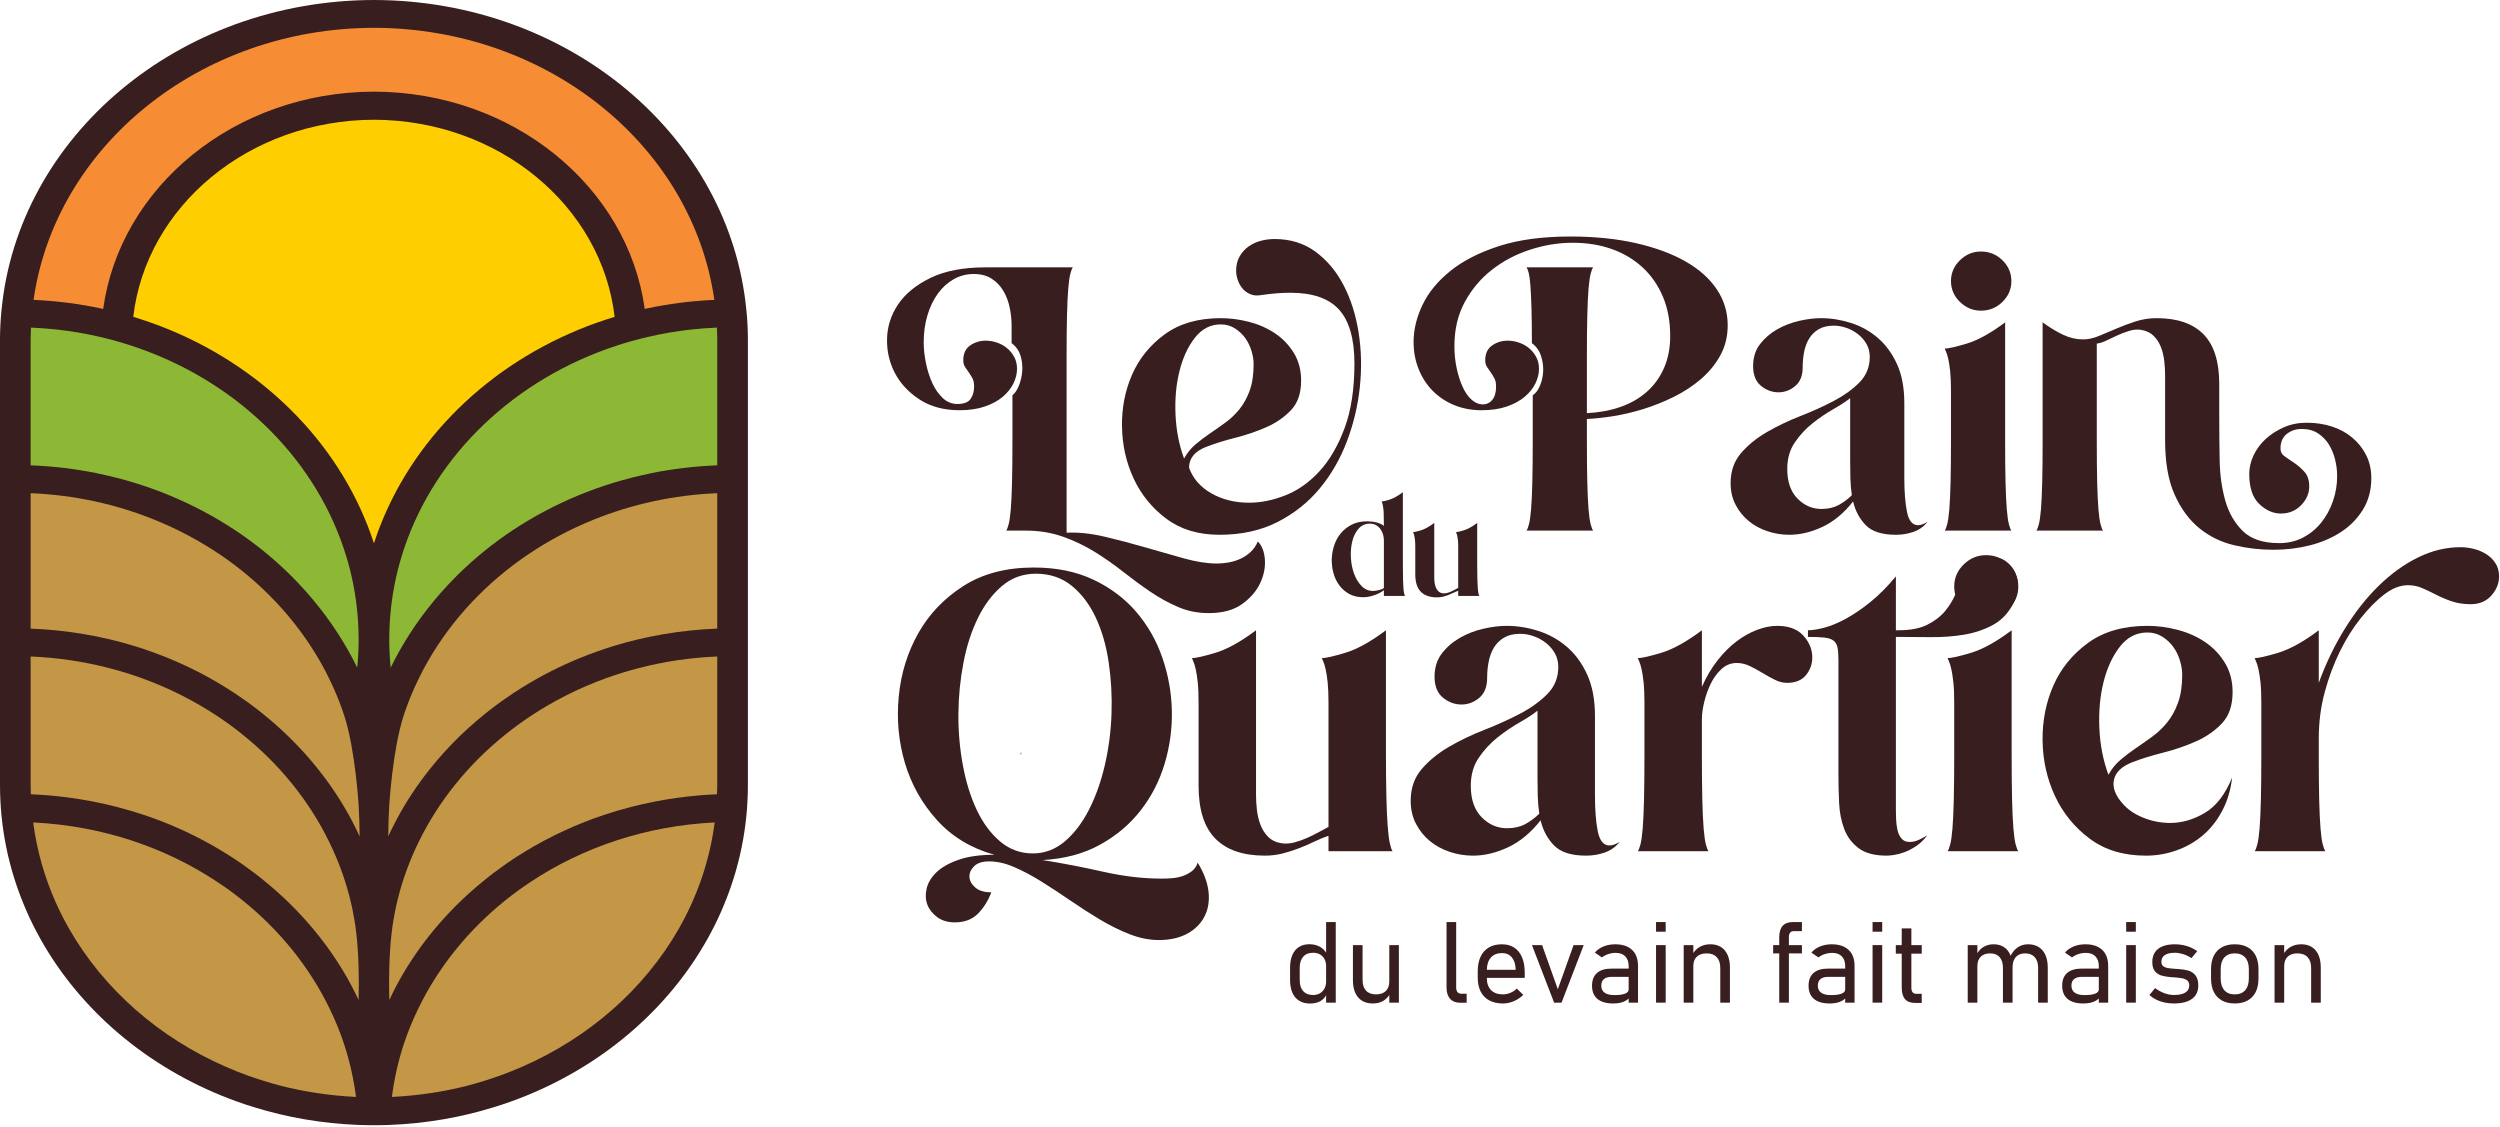 <svg xmlns="http://www.w3.org/2000/svg" width="832" height="375" viewBox="0 0 832 375" fill="none"><path d="M336.938 131.532C337.769 130.888 338.484 129.822 339.087 128.344C339.686 126.866 340.057 125.272 340.197 123.559C340.336 121.852 340.149 120.142 339.642 118.43C339.131 116.723 338.137 115.313 336.662 114.203V108.379C336.662 106.438 336.454 104.452 336.035 102.418C335.623 100.385 334.928 98.536 333.957 96.873C332.987 95.208 331.69 93.846 330.075 92.783C328.46 91.72 326.45 91.189 324.043 91.189C321.645 91.189 319.424 91.768 317.391 92.922C315.358 94.077 313.603 95.671 312.122 97.705C310.647 99.741 309.489 102.142 308.658 104.915C307.824 107.687 307.408 110.691 307.408 113.924C307.408 116.144 307.664 118.48 308.171 120.926C308.679 123.375 309.397 125.595 310.32 127.581C311.246 129.57 312.398 131.209 313.784 132.503C315.171 133.797 316.791 134.444 318.638 134.444C320.766 134.444 322.22 133.889 323.007 132.779C323.791 131.672 324.183 130.285 324.183 128.62C324.183 127.513 324.001 126.611 323.63 125.916C323.262 125.224 322.868 124.58 322.449 123.978C322.033 123.375 321.618 122.775 321.202 122.176C320.787 121.576 320.579 120.813 320.579 119.887C320.579 117.67 321.342 116.028 322.868 114.966C324.39 113.903 326.124 113.372 328.065 113.372C329.267 113.372 330.49 113.579 331.74 113.995C332.987 114.411 334.097 115.013 335.068 115.797C336.035 116.583 336.846 117.554 337.493 118.709C338.137 119.863 338.463 121.229 338.463 122.799C338.463 124.369 338.069 125.966 337.285 127.581C336.498 129.199 335.32 130.677 333.75 132.019C332.176 133.358 330.193 134.444 327.789 135.275C325.385 136.109 322.568 136.525 319.329 136.525C314.155 136.525 309.744 135.346 306.09 132.99C302.442 130.63 299.691 127.697 297.841 124.185C295.995 120.674 295.116 116.862 295.208 112.745C295.303 108.637 296.526 104.823 298.883 101.308C301.24 97.797 304.823 94.861 309.626 92.507C314.434 90.15 320.579 88.972 328.065 88.972H357.039C356.763 89.343 356.487 90.058 356.208 91.121C355.929 92.183 355.698 93.822 355.517 96.039C355.33 98.26 355.19 101.219 355.098 104.915C355.006 108.61 354.962 113.232 354.962 118.777V177.284C358.844 177.097 363.047 177.536 367.577 178.599C372.107 179.661 376.586 180.84 381.027 182.134C385.462 183.428 389.76 184.654 393.918 185.809C398.077 186.963 401.773 187.542 405.011 187.542C406.211 187.542 407.481 187.427 408.823 187.195C410.161 186.963 411.456 186.572 412.702 186.017C413.949 185.461 415.107 184.702 416.169 183.728C417.232 182.76 418.039 181.579 418.598 180.196C419.984 181.579 420.764 183.591 420.954 186.224C421.135 188.857 420.607 191.493 419.36 194.126C418.111 196.762 416.101 199.071 413.326 201.06C410.556 203.046 406.858 204.041 402.236 204.041C398.632 204.041 395.254 203.37 392.117 202.031C388.973 200.689 385.898 199 382.894 196.97C379.893 194.934 376.865 192.716 373.817 190.315C370.765 187.91 367.598 185.693 364.321 183.66C361.038 181.626 357.502 179.94 353.712 178.599C349.921 177.26 345.81 176.589 341.375 176.589H334.86C335.136 176.221 335.412 175.503 335.691 174.44C335.967 173.38 336.198 171.736 336.383 169.518C336.567 167.301 336.706 164.345 336.798 160.646C336.89 156.95 336.938 152.329 336.938 146.784V131.532Z" fill="#381E1F"></path><path d="M406.254 107.963C402.834 107.963 399.97 109.445 397.658 112.401C395.348 115.36 393.638 119.056 392.531 123.491C391.421 127.929 390.979 132.758 391.213 137.979C391.442 143.201 392.392 148.078 394.057 152.605C395.069 150.758 396.343 149.188 397.868 147.891C399.391 146.6 401.006 145.374 402.722 144.216C404.428 143.064 406.138 141.859 407.848 140.612C409.558 139.366 411.107 137.887 412.496 136.178C413.88 134.468 415.011 132.411 415.889 130.006C416.768 127.605 417.207 124.648 417.207 121.134C417.207 119.84 416.976 118.409 416.516 116.836C416.053 115.265 415.355 113.835 414.435 112.541C413.509 111.246 412.357 110.16 410.968 109.281C409.582 108.403 408.011 107.963 406.254 107.963ZM405.838 177.975C398.812 177.975 392.923 176.197 388.162 172.638C383.403 169.082 379.776 164.621 377.28 159.26C374.783 153.902 373.489 148.122 373.4 141.93C373.305 135.738 374.436 129.962 376.793 124.601C379.15 119.24 382.777 114.782 387.678 111.223C392.576 107.663 398.771 105.885 406.254 105.885C409.397 105.885 412.562 106.301 415.75 107.132C418.938 107.963 421.802 109.237 424.349 110.944C426.887 112.656 428.968 114.826 430.586 117.462C432.201 120.095 433.014 123.17 433.014 126.679C433.014 130.841 431.904 134.097 429.686 136.454C427.466 138.811 424.741 140.707 421.505 142.138C418.27 143.572 414.827 144.75 411.176 145.673C407.524 146.6 404.265 147.615 401.401 148.722C397.613 150.203 395.719 152.513 395.719 155.656C397.013 159.26 399.483 162.1 403.134 164.181C406.785 166.262 410.968 167.301 415.684 167.301C419.656 167.301 423.723 166.467 427.882 164.805C432.043 163.142 435.807 160.462 439.182 156.763C442.554 153.068 445.327 148.286 447.502 142.414C449.669 136.546 450.756 129.407 450.756 120.997C450.756 112.864 449.07 106.904 445.698 103.113C442.323 99.322 436.894 97.428 429.407 97.428C426.451 97.428 423.076 97.705 419.288 98.26C418.083 98.444 416.976 98.307 415.961 97.844C414.942 97.381 414.108 96.758 413.464 95.971C412.817 95.187 412.306 94.261 411.938 93.199C411.567 92.136 411.386 91.097 411.386 90.079C411.386 88.325 411.754 86.775 412.496 85.436C413.233 84.095 414.203 82.987 415.405 82.109C416.605 81.23 417.97 80.583 419.496 80.168C421.022 79.752 422.565 79.544 424.138 79.544C429.407 79.544 433.958 80.954 437.796 83.771C441.628 86.591 444.751 90.31 447.152 94.932C449.557 99.554 451.219 104.799 452.145 110.667C453.068 116.539 453.205 122.568 452.561 128.76C451.913 134.952 450.48 140.983 448.262 146.852C446.042 152.723 443.017 157.965 439.182 162.587C435.347 167.209 430.657 170.928 425.112 173.748C419.564 176.568 413.138 177.975 405.838 177.975Z" fill="#381E1F"></path><path d="M574.976 108.242C574.976 111.94 574.168 115.268 572.55 118.224C570.933 121.181 568.784 123.817 566.103 126.126C563.42 128.435 560.395 130.424 557.023 132.087C553.645 133.752 550.228 135.114 546.764 136.177C543.297 137.24 539.922 138.026 536.642 138.534C533.359 139.041 530.518 139.344 528.117 139.433V146.783C528.117 152.328 528.161 156.95 528.256 160.645C528.345 164.344 528.485 167.3 528.669 169.521C528.856 171.738 529.088 173.38 529.364 174.439C529.643 175.505 529.919 176.22 530.195 176.588H508.012C508.291 176.22 508.567 175.505 508.846 174.439C509.122 173.38 509.354 171.738 509.538 169.521C509.725 167.3 509.861 164.344 509.956 160.645C510.045 156.95 510.096 152.328 510.096 146.783V131.531C511.016 130.979 511.803 129.961 512.453 128.483C513.094 127.005 513.465 125.411 513.56 123.701C513.652 121.991 513.42 120.258 512.865 118.5C512.313 116.746 511.295 115.312 509.817 114.202C509.817 109.583 509.766 105.745 509.677 102.697C509.585 99.645 509.47 97.152 509.333 95.207C509.193 93.269 509.004 91.835 508.775 90.912C508.543 89.989 508.291 89.342 508.012 88.971H530.195C529.919 89.342 529.643 90.057 529.364 91.12C529.088 92.183 528.856 93.824 528.669 96.042C528.485 98.259 528.345 101.218 528.256 104.914C528.161 108.613 528.117 113.231 528.117 118.776V137.492C532.089 137.308 535.763 136.64 539.138 135.482C542.51 134.331 545.446 132.665 547.943 130.493C550.436 128.323 552.377 125.663 553.764 122.522C555.15 119.379 555.844 115.82 555.844 111.845C555.844 106.947 555.034 102.581 553.416 98.746C551.799 94.911 549.537 91.651 546.625 88.971C543.713 86.29 540.29 84.257 536.366 82.871C532.436 81.485 528.117 80.79 523.403 80.79C518.689 80.79 513.976 81.553 509.262 83.079C504.548 84.605 500.321 86.822 496.578 89.734C492.832 92.646 489.807 96.229 487.495 100.476C485.185 104.73 484.028 109.628 484.028 115.173C484.028 117.761 484.283 120.234 484.791 122.591C485.298 124.948 485.972 127.025 486.803 128.83C487.634 130.629 488.626 132.042 489.783 133.057C490.935 134.075 492.164 134.583 493.455 134.583C494.752 134.583 495.812 134.075 496.643 133.057C497.477 132.042 497.893 130.564 497.893 128.62C497.893 127.512 497.709 126.61 497.341 125.918C496.97 125.224 496.578 124.58 496.159 123.977C495.747 123.377 495.328 122.775 494.913 122.175C494.497 121.576 494.286 120.813 494.286 119.887C494.286 117.669 495.049 116.031 496.578 114.965C498.104 113.902 499.834 113.371 501.776 113.371C502.975 113.371 504.201 113.579 505.447 113.994C506.697 114.41 507.804 115.013 508.775 115.796C509.746 116.583 510.556 117.553 511.203 118.708C511.847 119.866 512.174 121.228 512.174 122.799C512.174 124.372 511.779 125.966 510.992 127.581C510.209 129.201 509.03 130.68 507.46 132.018C505.887 133.357 503.901 134.443 501.497 135.275C499.095 136.109 496.275 136.524 493.04 136.524C489.712 136.524 486.664 135.945 483.888 134.791C481.119 133.636 478.738 132.042 476.749 130.009C474.763 127.975 473.217 125.571 472.107 122.799C470.999 120.026 470.441 117.022 470.441 113.787C470.441 109.72 471.436 105.606 473.425 101.447C475.413 97.288 478.506 93.525 482.713 90.149C486.916 86.777 492.298 84.026 498.864 81.9C505.424 79.775 513.325 78.712 522.572 78.712C530.702 78.712 538.004 79.451 544.476 80.93C550.944 82.408 556.444 84.441 560.974 87.03C565.501 89.618 568.968 92.714 571.372 96.318C573.773 99.924 574.976 103.899 574.976 108.242Z" fill="#381E1F"></path><path d="M616.289 164.806C616.013 162.957 615.853 161.063 615.805 159.122C615.758 157.18 615.734 155.287 615.734 153.437V132.504C614.351 133.612 612.478 134.837 610.121 136.176C607.764 137.518 605.455 139.088 603.19 140.89C600.922 142.692 598.96 144.82 597.298 147.269C595.632 149.718 594.801 152.654 594.801 156.073C594.801 160.324 595.932 163.607 598.197 165.916C600.462 168.226 603.119 169.38 606.17 169.38C608.387 169.38 610.305 168.944 611.923 168.062C613.538 167.187 614.995 166.1 616.289 164.806ZM595.496 177.977C592.999 177.977 590.574 177.582 588.217 176.798C585.861 176.012 583.78 174.881 581.978 173.403C580.176 171.924 578.722 170.122 577.611 167.994C576.501 165.869 575.946 163.467 575.946 160.787C575.946 156.812 577.101 153.485 579.413 150.804C581.72 148.124 584.587 145.791 588.01 143.802C591.426 141.816 595.149 140.038 599.168 138.465C603.19 136.895 606.909 135.206 610.329 133.404C613.748 131.602 616.592 129.548 618.854 127.235C621.119 124.926 622.253 122.106 622.253 118.779C622.253 117.208 621.905 115.798 621.211 114.549C620.519 113.302 619.593 112.216 618.441 111.292C617.284 110.369 615.989 109.651 614.559 109.143C613.125 108.636 611.715 108.38 610.329 108.38C608.295 108.38 606.606 108.775 605.268 109.559C603.929 110.345 602.866 111.384 602.08 112.679C601.293 113.973 600.741 115.451 600.414 117.113C600.091 118.779 599.931 120.488 599.931 122.243C599.931 125.018 599.099 127.096 597.434 128.482C595.772 129.868 593.923 130.563 591.889 130.563C589.761 130.563 587.823 129.848 586.065 128.414C584.311 126.98 583.435 124.787 583.435 121.827C583.435 118.966 584.195 116.537 585.721 114.549C587.247 112.563 589.141 110.924 591.405 109.627C593.67 108.336 596.119 107.389 598.752 106.786C601.385 106.184 603.813 105.884 606.031 105.884C609.358 105.884 612.686 106.418 616.013 107.481C619.341 108.541 622.321 110.206 624.957 112.471C627.59 114.736 629.712 117.648 631.333 121.204C632.948 124.763 633.758 129.085 633.758 134.167V158.982C633.758 163.696 634.058 167.51 634.658 170.419C635.26 173.331 636.486 174.789 638.335 174.789C639.167 174.789 640.226 174.418 641.523 173.679C640.226 175.252 638.656 176.362 636.81 177.006C634.957 177.65 633.019 177.977 630.986 177.977C626.364 177.977 623.016 176.914 620.935 174.789C618.854 172.66 617.447 170.028 616.708 166.884C613.656 170.767 610.261 173.587 606.517 175.341C602.771 177.098 599.099 177.977 595.496 177.977Z" fill="#381E1F"></path><path d="M649.286 93.546C649.286 90.866 650.278 88.553 652.267 86.615C654.255 84.674 656.586 83.703 659.269 83.703C662.041 83.703 664.422 84.674 666.411 86.615C668.394 88.553 669.388 90.866 669.388 93.546C669.388 96.227 668.394 98.536 666.411 100.477C664.422 102.419 662.041 103.389 659.269 103.389C656.586 103.389 654.255 102.419 652.267 100.477C650.278 98.536 649.286 96.227 649.286 93.546ZM647.208 176.589C647.485 176.221 647.761 175.503 648.04 174.44C648.316 173.38 648.547 171.736 648.731 169.519C648.915 167.301 649.055 164.345 649.147 160.646C649.239 156.951 649.286 152.329 649.286 146.784V130.007C649.286 127.326 649.194 125.153 649.01 123.491C648.823 121.829 648.616 120.49 648.384 119.469C648.152 118.457 647.921 117.691 647.692 117.183C647.461 116.676 647.298 116.281 647.208 116.005C648.408 116.005 650.857 115.45 654.555 114.34C658.251 113.232 662.502 110.876 667.31 107.272V146.784C667.31 152.329 667.355 156.951 667.447 160.646C667.539 164.345 667.678 167.301 667.865 169.519C668.046 171.736 668.278 173.38 668.557 174.44C668.836 175.503 669.112 176.221 669.388 176.589H647.208Z" fill="#381E1F"></path><path d="M738.567 139.712C738.567 143.963 738.614 148.493 738.706 153.299C738.798 158.104 739.421 162.542 740.579 166.609C741.731 170.675 743.675 174.048 746.403 176.728C749.128 179.408 753.171 180.75 758.532 180.75C761.488 180.75 764.145 180.124 766.502 178.877C768.859 177.627 770.871 175.965 772.534 173.887C774.199 171.806 775.49 169.429 776.416 166.745C777.339 164.068 777.802 161.295 777.802 158.428C777.802 156.582 777.571 154.732 777.108 152.883C776.645 151.034 775.953 149.371 775.03 147.89C774.104 146.415 772.902 145.189 771.423 144.218C769.945 143.248 768.143 142.761 766.018 142.761C764.077 142.761 762.411 143.316 761.025 144.426C759.642 145.533 758.947 147.151 758.947 149.279C758.947 150.387 759.455 151.289 760.473 151.981C761.488 152.675 762.575 153.414 763.732 154.198C764.884 154.988 765.968 155.955 766.989 157.11C768.004 158.268 768.514 159.862 768.514 161.895C768.514 164.204 767.612 166.285 765.81 168.132C764.005 169.984 761.764 170.904 759.087 170.904C756.498 170.904 754.094 169.844 751.877 167.716C749.656 165.591 748.549 162.263 748.549 157.733C748.549 155.608 749.033 153.53 750.007 151.497C750.977 149.463 752.316 147.662 754.026 146.088C755.736 144.518 757.745 143.227 760.055 142.206C762.367 141.191 764.908 140.683 767.683 140.683C770.64 140.683 773.409 141.099 775.998 141.93C778.586 142.761 780.851 143.987 782.792 145.605C784.734 147.222 786.28 149.164 787.438 151.426C788.593 153.693 789.171 156.258 789.171 159.123C789.171 163.094 788.245 166.585 786.396 169.589C784.547 172.593 782.101 175.086 779.052 177.075C775.998 179.061 772.534 180.539 768.654 181.513C764.768 182.481 760.749 182.967 756.591 182.967C752.153 182.967 747.786 182.457 743.488 181.442C739.193 180.424 735.355 178.551 731.983 175.829C728.608 173.104 725.859 169.381 723.734 164.667C721.605 159.954 720.546 153.901 720.546 146.507V124.876C720.546 123.401 720.451 121.828 720.267 120.166C720.08 118.5 719.711 116.954 719.159 115.52C718.601 114.086 717.794 112.84 716.734 111.777C715.669 110.714 714.259 110.044 712.504 109.767C711.299 109.583 710.008 109.696 708.622 110.112C707.235 110.527 705.894 111.038 704.602 111.638C703.305 112.24 702.082 112.816 700.928 113.371C699.773 113.923 698.731 114.25 697.811 114.342V146.783C697.811 152.328 697.852 156.95 697.944 160.645C698.039 164.344 698.179 167.3 698.363 169.521C698.547 171.738 698.779 173.38 699.055 174.439C699.334 175.505 699.61 176.22 699.889 176.588H677.706C677.982 176.22 678.261 175.505 678.537 174.439C678.813 173.38 679.045 171.738 679.232 169.521C679.413 167.3 679.552 164.344 679.644 160.645C679.739 156.95 679.784 152.328 679.784 146.783V107.271C682.188 109.028 684.474 110.415 686.65 111.43C688.817 112.448 691.013 112.955 693.234 112.955C694.896 112.955 696.629 112.587 698.431 111.845C700.233 111.106 702.151 110.299 704.187 109.42C706.217 108.542 708.366 107.734 710.631 106.995C712.896 106.256 715.277 105.885 717.77 105.885C724.612 105.885 729.786 107.666 733.301 111.222C736.809 114.781 738.567 120.302 738.567 127.788V139.712Z" fill="#381E1F"></path><path d="M344.767 190.931C340.451 190.931 336.702 192.282 333.517 194.974C330.329 197.672 327.655 201.202 325.503 205.565C323.345 209.926 321.727 214.904 320.649 220.49C319.569 226.08 319.005 231.767 318.957 237.55C318.907 243.335 319.4 249.022 320.43 254.609C321.457 260.198 323 265.176 325.06 269.537C327.12 273.9 329.718 277.403 332.855 280.051C335.993 282.698 339.62 284.022 343.737 284.022C347.659 284.022 351.188 282.698 354.326 280.051C357.463 277.403 360.158 273.873 362.414 269.462C364.667 265.051 366.434 260.076 367.71 254.538C368.98 248.999 369.717 243.311 369.915 237.478C370.111 231.645 369.791 225.934 368.957 220.345C368.126 214.755 366.68 209.78 364.62 205.417C362.563 201.056 359.891 197.548 356.605 194.9C353.319 192.255 349.374 190.931 344.767 190.931ZM329.914 296.964C328.833 299.805 327.34 302.183 325.429 304.097C323.517 306.009 320.943 306.965 317.708 306.965C315.452 306.965 313.537 306.398 311.973 305.273C310.403 304.145 309.301 302.774 308.663 301.156C308.025 299.538 307.927 297.748 308.369 295.789C308.812 293.827 309.889 292.013 311.605 290.345C313.318 288.677 315.769 287.279 318.957 286.157C322.143 285.026 326.138 284.465 330.944 284.465C323.196 282.31 316.826 278.46 311.824 272.921C306.826 267.382 303.273 261.059 301.165 253.947C299.055 246.841 298.369 239.461 299.102 231.815C299.838 224.168 301.996 217.16 305.576 210.784C309.153 204.414 314.155 199.166 320.575 195.048C326.996 190.931 334.815 188.871 344.031 188.871C351.58 188.871 358.196 190.222 363.884 192.917C369.568 195.615 374.326 199.192 378.15 203.654C381.973 208.115 384.864 213.188 386.826 218.873C388.788 224.56 389.842 230.393 389.988 236.374C390.136 242.355 389.352 248.239 387.634 254.021C385.918 259.806 383.246 265.028 379.619 269.682C375.995 274.342 371.459 278.166 366.018 281.155C360.577 284.144 354.228 285.836 346.973 286.228C353.738 287.305 360.479 288.605 367.196 290.125C373.908 291.645 380.406 292.405 386.681 292.405C387.755 292.405 388.91 292.355 390.136 292.257C391.359 292.159 392.537 291.915 393.665 291.523C394.793 291.129 395.797 290.588 396.678 289.906C397.563 289.217 398.198 288.288 398.593 287.109C400.65 290.443 401.849 293.655 402.197 296.742C402.538 299.832 402.096 302.575 400.87 304.979C399.644 307.38 397.735 309.292 395.138 310.714C392.537 312.136 389.373 312.845 385.651 312.845C382.513 312.845 379.301 312.207 376.018 310.934C372.732 309.66 369.446 308.042 366.163 306.08C362.88 304.118 359.594 302.011 356.311 299.758C353.025 297.502 349.814 295.394 346.679 293.435C343.542 291.473 340.502 289.855 337.56 288.582C334.619 287.305 331.825 286.67 329.178 286.67C326.922 286.67 325.256 287.207 324.176 288.288C323.098 289.365 322.582 290.541 322.635 291.817C322.683 293.091 323.318 294.266 324.547 295.347C325.773 296.424 327.56 296.964 329.914 296.964Z" fill="#381E1F"></path><path d="M461.241 250.197C461.241 256.081 461.292 261.058 461.39 265.125C461.485 269.195 461.633 272.505 461.829 275.051C462.028 277.601 462.271 279.513 462.565 280.786C462.859 282.063 463.156 282.897 463.447 283.286H442.125V278.141C440.653 278.631 439.109 279.266 437.491 280.053C435.874 280.837 434.182 281.573 432.418 282.259C430.652 282.944 428.815 283.529 426.903 284.022C424.991 284.512 423.006 284.758 420.949 284.758C413.688 284.758 408.199 282.87 404.474 279.094C400.749 275.321 398.888 269.462 398.888 261.522V233.874C398.888 231.03 398.79 228.727 398.594 226.961C398.395 225.198 398.175 223.776 397.932 222.695C397.685 221.621 397.439 220.81 397.196 220.27C396.949 219.733 396.777 219.314 396.682 219.02C397.956 219.02 400.553 218.433 404.474 217.254C408.395 216.079 412.907 213.579 418.007 209.753V264.609C418.007 266.179 418.102 267.82 418.298 269.536C418.497 271.252 418.886 272.896 419.476 274.464C420.064 276.034 420.922 277.382 422.05 278.507C423.175 279.635 424.671 280.347 426.535 280.641C427.909 280.837 429.328 280.739 430.801 280.347C432.27 279.955 433.718 279.442 435.137 278.8C436.559 278.165 437.883 277.503 439.109 276.818C440.335 276.132 441.338 275.592 442.125 275.197V233.874C442.125 231.03 442.024 228.727 441.831 226.961C441.632 225.198 441.41 223.776 441.166 222.695C440.92 221.621 440.676 220.81 440.433 220.27C440.187 219.733 440.014 219.314 439.916 219.02C441.19 219.02 443.79 218.433 447.711 217.254C451.633 216.079 456.142 213.579 461.241 209.753V250.197Z" fill="#381E1F"></path><path d="M512.272 270.786C511.978 268.827 511.806 266.817 511.758 264.757C511.708 262.697 511.684 260.691 511.684 258.729V236.522C510.215 237.698 508.229 238.998 505.729 240.42C503.227 241.841 500.775 243.507 498.374 245.418C495.972 247.33 493.892 249.586 492.125 252.183C490.359 254.781 489.478 257.894 489.478 261.522C489.478 266.031 490.677 269.513 493.081 271.962C495.483 274.416 498.303 275.639 501.538 275.639C503.889 275.639 505.922 275.176 507.638 274.244C509.357 273.312 510.897 272.16 512.272 270.786ZM490.211 284.758C487.566 284.758 484.992 284.34 482.493 283.508C479.991 282.674 477.785 281.475 475.874 279.905C473.962 278.338 472.418 276.426 471.243 274.17C470.064 271.914 469.477 269.367 469.477 266.521C469.477 262.308 470.703 258.779 473.152 255.932C475.6 253.092 478.643 250.616 482.273 248.505C485.898 246.401 489.846 244.513 494.111 242.845C498.374 241.18 502.319 239.39 505.949 237.478C509.576 235.566 512.589 233.385 514.994 230.933C517.395 228.484 518.597 225.492 518.597 221.962C518.597 220.297 518.229 218.801 517.493 217.477C516.76 216.153 515.777 215.001 514.554 214.019C513.322 213.042 511.954 212.282 510.434 211.739C508.911 211.202 507.418 210.932 505.949 210.932C503.791 210.932 502.001 211.35 500.582 212.182C499.157 213.016 498.029 214.12 497.198 215.491C496.364 216.866 495.773 218.433 495.432 220.196C495.088 221.962 494.919 223.776 494.919 225.64C494.919 228.579 494.034 230.784 492.274 232.257C490.508 233.726 488.545 234.462 486.387 234.462C484.134 234.462 482.074 233.702 480.213 232.182C478.349 230.663 477.42 228.335 477.42 225.198C477.42 222.158 478.227 219.585 479.845 217.477C481.463 215.37 483.473 213.63 485.874 212.256C488.275 210.884 490.876 209.878 493.669 209.24C496.462 208.605 499.036 208.284 501.39 208.284C504.919 208.284 508.448 208.851 511.978 209.976C515.507 211.104 518.669 212.87 521.465 215.269C524.258 217.673 526.514 220.76 528.23 224.536C529.942 228.309 530.803 232.895 530.803 238.285V264.609C530.803 269.611 531.121 273.654 531.756 276.744C532.394 279.831 533.694 281.374 535.657 281.374C536.538 281.374 537.666 280.985 539.04 280.199C537.666 281.867 535.998 283.042 534.039 283.728C532.077 284.414 530.017 284.758 527.862 284.758C522.958 284.758 519.405 283.63 517.199 281.374C514.994 279.121 513.498 276.328 512.711 272.992C509.478 277.109 505.875 280.104 501.906 281.965C497.934 283.826 494.034 284.758 490.211 284.758Z" fill="#381E1F"></path><path d="M591.392 208.285C595.117 208.285 597.934 209.268 599.848 211.227C601.757 213.189 602.835 215.37 603.081 217.769C603.327 220.173 602.737 222.355 601.318 224.314C599.896 226.276 597.714 227.256 594.775 227.256C593.401 227.256 592.027 226.914 590.655 226.226C589.281 225.54 587.91 224.78 586.538 223.946C585.164 223.115 583.769 222.355 582.347 221.666C580.925 220.984 579.476 220.639 578.007 220.639C576.045 220.639 574.332 221.325 572.86 222.696C571.391 224.071 570.188 225.736 569.256 227.698C568.324 229.66 567.615 231.694 567.125 233.801C566.632 235.909 566.389 237.749 566.389 239.316V251.668C566.389 257.551 566.439 262.455 566.537 266.376C566.632 270.297 566.781 273.435 566.977 275.786C567.176 278.14 567.419 279.882 567.713 281.007C568.007 282.135 568.304 282.895 568.594 283.287H545.067C545.358 282.895 545.655 282.135 545.946 281.007C546.243 279.882 546.486 278.14 546.682 275.786C546.878 273.435 547.026 270.297 547.124 266.376C547.222 262.455 547.273 257.551 547.273 251.668V233.875C547.273 231.032 547.175 228.725 546.979 226.962C546.78 225.196 546.557 223.777 546.314 222.696C546.067 221.619 545.824 220.812 545.581 220.271C545.334 219.731 545.162 219.315 545.067 219.022C546.338 219.022 548.938 218.431 552.862 217.255C556.78 216.077 561.289 213.581 566.389 209.754V228.58C567.861 225.246 569.601 222.308 571.61 219.755C573.62 217.208 575.73 215.1 577.936 213.432C580.141 211.767 582.421 210.49 584.775 209.609C587.126 208.724 589.331 208.285 591.392 208.285Z" fill="#381E1F"></path><path d="M630.951 269.611C630.951 270.492 630.975 271.522 631.022 272.701C631.073 273.876 631.221 275.028 631.465 276.156C631.708 277.281 632.15 278.24 632.789 279.023C633.427 279.81 634.335 280.199 635.508 280.199C636.585 280.199 637.642 279.955 638.672 279.463C639.699 278.973 640.607 278.486 641.394 277.993C640.215 279.564 638.939 280.786 637.568 281.668C636.196 282.553 634.896 283.215 633.67 283.654C632.444 284.096 631.319 284.39 630.286 284.536C629.259 284.684 628.449 284.758 627.861 284.758C623.839 284.758 620.731 283.924 618.523 282.259C616.317 280.591 614.723 278.459 613.744 275.859C612.764 273.265 612.2 270.37 612.055 267.185C611.906 263.997 611.835 260.836 611.835 257.699V219.757C611.835 217.991 611.731 216.595 611.538 215.562C611.342 214.535 610.9 213.752 610.214 213.212C609.526 212.674 608.498 212.33 607.127 212.182C605.753 212.036 603.939 211.962 601.686 211.962V209.753C603.155 209.753 604.993 209.46 607.198 208.875C609.404 208.284 611.808 207.281 614.406 205.859C617.003 204.437 619.725 202.576 622.569 200.269C625.412 197.966 628.202 195.149 630.951 191.816V209.753H631.833C635.754 209.753 638.939 209.145 641.394 207.916C643.843 206.693 645.805 205.197 647.274 203.431C648.744 201.668 649.943 199.708 650.878 197.55C651.807 195.395 652.739 193.43 653.671 191.667C654.603 189.901 655.704 188.408 656.981 187.182C658.254 185.956 660.017 185.342 662.276 185.342C664.428 185.342 666.195 185.834 667.569 186.814C668.94 187.796 669.973 189.043 670.659 190.563C671.342 192.086 671.636 193.751 671.541 195.565C671.443 197.378 670.953 199.118 670.071 200.783C668.4 204.018 666.123 206.423 663.232 207.99C660.338 209.56 657.126 210.638 653.6 211.226C650.068 211.813 646.342 212.087 642.421 212.036C638.5 211.986 634.677 211.962 630.951 211.962V269.611Z" fill="#381E1F"></path><path d="M650.362 195.195C650.362 192.352 651.413 189.903 653.523 187.843C655.631 185.786 658.103 184.753 660.95 184.753C663.892 184.753 666.415 185.786 668.522 187.843C670.63 189.903 671.687 192.352 671.687 195.195C671.687 198.039 670.63 200.491 668.522 202.551C666.415 204.608 663.892 205.638 660.95 205.638C658.103 205.638 655.631 204.608 653.523 202.551C651.413 200.491 650.362 198.039 650.362 195.195ZM648.156 283.288C648.447 282.896 648.744 282.136 649.038 281.008C649.332 279.88 649.575 278.141 649.774 275.787C649.967 273.433 650.115 270.298 650.213 266.374C650.311 262.456 650.362 257.552 650.362 251.669V233.873C650.362 231.032 650.264 228.726 650.068 226.963C649.869 225.197 649.649 223.775 649.406 222.697C649.16 221.62 648.916 220.809 648.673 220.269C648.426 219.732 648.251 219.313 648.156 219.019C649.43 219.019 652.03 218.432 655.951 217.256C659.869 216.078 664.381 213.578 669.478 209.755V251.669C669.478 257.552 669.529 262.456 669.626 266.374C669.721 270.298 669.87 273.433 670.069 275.787C670.265 278.141 670.508 279.88 670.805 281.008C671.096 282.136 671.393 282.896 671.687 283.288H648.156Z" fill="#381E1F"></path><path d="M714.625 210.491C710.995 210.491 707.958 212.061 705.509 215.196C703.058 218.336 701.241 222.255 700.065 226.963C698.89 231.667 698.424 236.791 698.667 242.33C698.911 247.869 699.92 253.043 701.683 257.845C702.761 255.883 704.111 254.218 705.729 252.847C707.347 251.472 709.06 250.175 710.873 248.949C712.69 247.723 714.501 246.447 716.314 245.123C718.131 243.802 719.772 242.232 721.242 240.418C722.714 238.605 723.913 236.423 724.845 233.873C725.777 231.326 726.243 228.188 726.243 224.463C726.243 223.089 725.997 221.572 725.507 219.904C725.018 218.236 724.281 216.719 723.302 215.344C722.322 213.973 721.096 212.821 719.627 211.889C718.155 210.957 716.486 210.491 714.625 210.491ZM742.863 258.727C742.371 262.945 741.246 266.694 739.479 269.977C737.713 273.263 735.532 275.985 732.934 278.14C730.337 280.298 727.422 281.94 724.186 283.068C720.948 284.193 717.614 284.76 714.186 284.76C706.732 284.76 700.481 282.872 695.432 279.096C690.383 275.323 686.536 270.592 683.891 264.904C681.243 259.22 679.869 253.09 679.771 246.521C679.673 239.955 680.875 233.825 683.374 228.138C685.874 222.454 689.721 217.722 694.918 213.946C700.113 210.173 706.682 208.286 714.625 208.286C717.956 208.286 721.316 208.725 724.7 209.609C728.081 210.491 731.121 211.839 733.819 213.652C736.511 215.469 738.717 217.77 740.435 220.566C742.148 223.359 743.009 226.621 743.009 230.344C743.009 234.755 741.83 238.213 739.479 240.712C737.126 243.211 734.231 245.224 730.803 246.741C727.368 248.264 723.717 249.513 719.847 250.493C715.97 251.472 712.515 252.55 709.478 253.728C706.044 255.103 704.058 257.035 703.524 259.534C702.98 262.037 703.936 264.661 706.391 267.404C708.056 269.366 710.336 270.933 713.227 272.111C716.118 273.287 719.134 273.875 722.272 273.875C726.19 273.875 730.04 272.75 733.819 270.494C737.589 268.238 740.604 264.317 742.863 258.727Z" fill="#381E1F"></path><path d="M818.892 182.107C820.364 182.107 821.857 182.303 823.38 182.695C824.897 183.09 826.269 183.678 827.494 184.458C828.723 185.248 829.724 186.251 830.51 187.474C831.297 188.703 831.689 190.146 831.689 191.814C831.689 194.165 830.828 196.299 829.112 198.211C827.396 200.123 825.12 201.078 822.276 201.078C819.922 201.078 817.815 200.761 815.953 200.123C814.089 199.484 812.35 198.751 810.732 197.917C809.114 197.086 807.571 196.35 806.098 195.712C804.626 195.073 803.059 194.756 801.391 194.756C800.215 194.756 798.989 194.975 797.716 195.418C796.442 195.857 795.017 196.667 793.453 197.843C790.9 199.805 788.327 202.402 785.729 205.638C783.132 208.873 780.805 212.575 778.745 216.739C776.685 220.91 774.996 225.443 773.672 230.343C772.345 235.247 771.686 240.394 771.686 245.785V251.668C771.686 257.552 771.734 262.455 771.832 266.377C771.93 270.298 772.078 273.435 772.274 275.786C772.47 278.14 772.713 279.88 773.01 281.008C773.304 282.136 773.598 282.896 773.892 283.287H750.361C750.655 282.896 750.949 282.136 751.243 281.008C751.54 279.88 751.783 278.14 751.979 275.786C752.172 273.435 752.32 270.298 752.418 266.377C752.519 262.455 752.567 257.552 752.567 251.668V233.873C752.567 231.032 752.469 228.726 752.276 226.963C752.074 225.196 751.854 223.777 751.611 222.697C751.365 221.619 751.121 220.812 750.878 220.269C750.631 219.732 750.456 219.316 750.361 219.022C751.635 219.022 754.235 218.431 758.156 217.256C762.075 216.077 766.586 213.581 771.686 209.755V227.256C774.04 220.785 776.928 214.78 780.363 209.241C783.794 203.702 787.567 198.923 791.687 194.901C795.804 190.885 800.165 187.747 804.775 185.491C809.381 183.235 814.089 182.107 818.892 182.107Z" fill="#381E1F"></path><path d="M460.557 179.858C460.557 179.211 460.468 178.561 460.29 177.914C460.112 177.267 459.827 176.667 459.438 176.115C459.049 175.566 458.562 175.121 457.98 174.779C457.399 174.438 456.701 174.269 455.891 174.269C454.368 174.269 453.121 174.821 452.151 175.922C451.177 177.023 450.479 178.41 450.061 180.078C449.636 181.746 449.479 183.551 449.574 185.495C449.672 187.439 450.019 189.235 450.619 190.889C451.218 192.539 452.053 193.919 453.121 195.018C454.19 196.122 455.469 196.671 456.959 196.671C457.381 196.671 457.971 196.591 458.734 196.428C459.497 196.267 460.103 196.024 460.557 195.7V179.858ZM460.557 198.324V196.428C459.616 197.14 458.509 197.71 457.226 198.128C455.947 198.55 454.775 198.761 453.703 198.761C451.922 198.761 450.375 198.404 449.063 197.692C447.751 196.98 446.647 196.033 445.76 194.848C444.869 193.667 444.21 192.313 443.792 190.791C443.37 189.268 443.177 187.721 443.207 186.151C443.239 184.581 443.507 183.031 444.011 181.511C444.513 179.986 445.258 178.635 446.246 177.451C447.235 176.269 448.449 175.314 449.889 174.586C451.331 173.856 453.023 173.491 454.968 173.491C456.069 173.491 457.123 173.622 458.129 173.88C459.132 174.141 459.94 174.512 460.557 174.999L460.506 171.79C460.506 170.852 460.477 170.089 460.409 169.507C460.346 168.923 460.272 168.454 460.192 168.097C460.112 167.741 460.037 167.474 459.975 167.296C459.907 167.118 459.859 166.981 459.827 166.883C460.248 166.883 461.1 166.687 462.377 166.302C463.659 165.91 465.155 165.085 466.874 163.823V187.876C466.874 189.82 466.888 191.441 466.924 192.735C466.954 194.032 467.004 195.068 467.067 195.846C467.132 196.623 467.212 197.199 467.31 197.57C467.408 197.944 467.506 198.194 467.601 198.324H460.557Z" fill="#381E1F"></path><path d="M491.609 187.389C491.609 189.333 491.624 190.978 491.657 192.322C491.686 193.667 491.737 194.759 491.802 195.603C491.867 196.446 491.947 197.078 492.042 197.496C492.143 197.918 492.238 198.194 492.336 198.325H485.289V196.624C484.806 196.787 484.295 196.995 483.758 197.253C483.226 197.514 482.665 197.758 482.084 197.983C481.502 198.212 480.893 198.405 480.261 198.568C479.629 198.728 478.973 198.808 478.293 198.808C475.895 198.808 474.081 198.185 472.852 196.938C471.62 195.692 471.006 193.756 471.006 191.132V181.995C471.006 181.057 470.97 180.295 470.905 179.713C470.842 179.128 470.768 178.659 470.688 178.303C470.608 177.947 470.525 177.679 470.445 177.501C470.364 177.323 470.305 177.184 470.275 177.089C470.694 177.089 471.555 176.893 472.852 176.504C474.146 176.115 475.636 175.29 477.322 174.025V192.15C477.322 192.67 477.352 193.213 477.42 193.78C477.483 194.347 477.613 194.89 477.809 195.407C478.002 195.926 478.284 196.371 478.658 196.742C479.029 197.116 479.525 197.351 480.139 197.449C480.593 197.514 481.062 197.481 481.546 197.351C482.033 197.223 482.514 197.051 482.983 196.84C483.452 196.63 483.888 196.413 484.295 196.184C484.699 195.959 485.031 195.781 485.289 195.65V181.995C485.289 181.057 485.257 180.295 485.194 179.713C485.126 179.128 485.055 178.659 484.975 178.303C484.892 177.947 484.812 177.679 484.731 177.501C484.648 177.323 484.595 177.184 484.562 177.089C484.984 177.089 485.842 176.893 487.136 176.504C488.433 176.115 489.923 175.29 491.609 174.025V187.389Z" fill="#381E1F"></path><path d="M339.867 250.299V250.99C339.767 250.993 339.666 251.002 339.568 251.002C339.666 250.764 339.77 250.533 339.867 250.299Z" fill="#231F20"></path><path d="M248.402 103.276C242.896 45.475 189.516 0.122 124.449 0C59.385 0.122 6.005 45.475 0.499 103.276C0.187 106.324 0.021 109.429 0 112.552V261.398C0.021 275.379 2.82 288.775 7.958 301.138C9.223 304.243 10.653 307.271 12.23 310.224C24.955 334.292 46.782 353.634 73.621 364.584C77.186 366.036 80.835 367.351 84.566 368.482C95.49 371.866 107.096 373.899 119.159 374.371C120.917 374.442 122.674 374.475 124.449 374.478C126.227 374.475 127.984 374.442 129.742 374.371C141.805 373.899 153.411 371.866 164.335 368.482C168.066 367.351 171.714 366.036 175.279 364.584C202.119 353.634 223.943 334.292 236.671 310.224C238.247 307.271 239.675 304.243 240.94 301.138C246.081 288.775 248.88 275.379 248.898 261.398V112.552C248.88 109.429 248.714 106.324 248.402 103.276Z" fill="#381E1F"></path><path d="M124.45 9.257C182.574 9.375 230.492 48.78 237.726 99.792C230.038 100.142 222.507 101.113 215.232 102.662C215.009 102.713 214.789 102.772 214.567 102.823C208.947 62.117 170.786 30.62 124.45 30.498C78.114 30.62 39.952 62.117 34.333 102.823C34.11 102.772 33.891 102.713 33.668 102.662C26.393 101.113 18.862 100.142 11.174 99.792C18.408 48.78 66.326 9.375 124.45 9.257Z" fill="#F68D35"></path><path d="M10.198 112.552C10.207 111.37 10.255 110.198 10.305 109.025C13.184 109.144 16.025 109.358 18.827 109.663C23.781 110.21 28.632 111.038 33.375 112.148C36.943 112.976 40.425 113.953 43.845 115.084C77.545 126.165 103.868 151.191 114.376 182.463C115.433 185.606 116.347 188.824 117.071 192.098C118.565 198.816 119.351 205.738 119.351 212.85V213.509C119.333 216.445 119.17 219.324 118.879 222.191C118.363 221.126 117.834 220.069 117.279 219.027C116.409 217.389 115.516 215.789 114.563 214.227V214.21C109.692 206.044 103.764 198.48 96.925 191.668C91.205 185.965 84.841 180.792 77.939 176.238H77.919C71.246 171.836 64.074 168.034 56.487 164.893C48.82 161.711 40.713 159.229 32.301 157.517V157.496C25.15 156.047 17.756 155.151 10.198 154.86L10.198 112.552Z" fill="#8DB836"></path><path d="M56.218 109.663C52.377 108.081 48.403 106.686 44.354 105.448C48.616 68.647 82.821 39.972 124.449 39.85C166.078 39.972 200.285 68.647 204.545 105.448C200.496 106.686 196.521 108.081 192.68 109.663C159.933 123.137 134.752 149.083 124.449 180.824C114.149 149.083 88.965 123.137 56.218 109.663Z" fill="#FFCE01"></path><path d="M93.25 361.293C89.581 360.313 85.974 359.203 82.451 357.944C80.005 357.06 77.6 356.098 75.237 355.065C52.853 345.317 34.532 329.175 23.089 309.248C21.451 306.404 19.96 303.472 18.613 300.459C14.834 292.038 12.272 283.058 11.043 273.711C33.87 274.815 54.925 281.963 72.281 293.48C75.119 295.341 77.856 297.336 80.489 299.444C92.864 309.34 102.852 321.608 109.608 335.477V335.495C111.496 339.333 113.135 343.304 114.479 347.389C116.37 353.085 117.688 358.998 118.481 365.057C109.783 364.638 101.332 363.365 93.25 361.293Z" fill="#C39746"></path><path d="M119.343 332.795C117.856 329.666 116.268 326.582 114.481 323.602C107.704 312.239 98.832 302.04 88.365 293.479C85.836 291.371 83.203 289.394 80.49 287.495C72.466 281.944 63.68 277.221 54.312 273.534C50.869 272.178 45.582 270.275 38.897 268.554C28.03 265.751 18.237 264.668 10.282 264.33C10.249 263.353 10.199 262.379 10.199 261.397V218.48C19.181 218.851 27.905 220.157 36.217 222.321C39.927 223.262 43.575 224.39 47.12 225.67C56.259 228.961 64.82 233.307 72.612 238.502C75.432 240.384 78.145 242.378 80.757 244.486C93.008 254.326 102.916 266.538 109.61 280.293C111.498 284.132 113.112 288.1 114.481 292.185C115.579 295.497 116.511 298.902 117.238 302.345C118.248 307.142 119.1 312.957 119.352 322.308C119.432 325.359 119.447 328.883 119.343 332.795Z" fill="#C39746"></path><path d="M114.46 268.382C107.745 257.129 98.977 247.025 88.635 238.503C86.106 236.395 83.473 234.4 80.76 232.518C78.872 231.183 76.945 229.921 74.974 228.698C68.984 224.991 62.623 221.737 55.947 219.009C52.385 217.561 48.716 216.243 44.985 215.076C33.996 211.695 22.309 209.671 10.198 209.202V164.136C24.797 164.727 38.677 167.82 51.346 172.946C59.016 176.03 66.25 179.889 72.923 184.366H72.944C86.874 193.755 98.377 205.931 106.46 220.004C107.62 222.016 108.719 224.068 109.713 226.175V226.196C110.149 227.06 110.544 227.926 110.936 228.79C112.305 231.839 113.527 234.964 114.563 238.144C118.268 249.503 119.351 267.967 119.351 267.967C119.532 271.045 119.66 274.539 119.699 278.368C118.123 274.954 116.395 271.612 114.46 268.382Z" fill="#C39746"></path><path d="M230.288 300.46C228.94 303.47 227.447 306.405 225.811 309.246C214.368 329.173 196.045 345.318 173.66 355.063C171.297 356.099 168.896 357.061 166.45 357.942C162.926 359.204 159.32 360.314 155.651 361.293C147.568 363.365 139.117 364.636 130.42 365.057C131.212 358.996 132.53 353.083 134.418 347.387C135.766 343.305 137.404 339.333 139.289 335.495V335.478C146.045 321.609 156.037 309.341 168.412 299.445C171.042 297.337 173.779 295.342 176.62 293.478C193.976 281.961 215.03 274.813 237.857 273.709C236.628 283.059 234.063 292.038 230.288 300.46Z" fill="#C39746"></path><path d="M238.702 261.397C238.702 262.38 238.651 263.353 238.619 264.33C230.663 264.668 220.868 265.752 210.001 268.554C203.319 270.276 198.029 272.178 194.589 273.535C185.221 277.222 176.431 281.944 168.411 287.495C165.698 289.395 163.062 291.372 160.536 293.479C150.069 302.04 141.197 312.239 134.42 323.602C132.633 326.583 131.042 329.664 129.558 332.795C129.454 328.883 129.466 325.357 129.549 322.308C129.798 312.958 130.65 307.143 131.662 302.346C132.387 298.903 133.322 295.495 134.42 292.185C135.788 288.101 137.403 284.132 139.291 280.294C145.985 266.538 155.893 254.327 168.141 244.486C170.753 242.379 173.469 240.384 176.289 238.502C184.081 233.307 192.642 228.962 201.781 225.67C205.325 224.391 208.974 223.26 212.684 222.319C220.995 220.158 229.717 218.852 238.702 218.48V261.397Z" fill="#C39746"></path><path d="M238.702 209.2C226.588 209.672 214.904 211.694 203.915 215.075C200.184 216.241 196.515 217.559 192.95 219.008C186.277 221.736 179.916 224.992 173.926 228.7C171.955 229.923 170.029 231.181 168.141 232.52C165.428 234.399 162.795 236.394 160.266 238.501C149.924 247.026 141.155 257.131 134.441 268.381C132.505 271.61 130.775 274.953 129.202 278.369C129.24 274.537 129.368 271.043 129.549 267.968C129.549 267.968 130.632 249.505 134.337 238.142C135.373 234.963 136.596 231.84 137.964 228.792C138.356 227.925 138.751 227.061 139.187 226.194V226.177C140.182 224.069 141.28 222.018 142.441 220.005C150.523 205.929 162.026 193.756 175.956 184.367H175.977C182.65 179.888 189.884 176.032 197.551 172.945C210.223 167.821 224.103 164.728 238.702 164.135V209.2Z" fill="#C39746"></path><path d="M238.702 154.859C231.144 155.153 223.75 156.046 216.599 157.498V157.516C208.187 159.229 200.08 161.713 192.413 164.892C184.826 168.033 177.654 171.835 170.981 176.237H170.961C164.059 180.791 157.695 185.965 151.975 191.667C145.136 198.479 139.208 206.043 134.337 214.209V214.227C133.384 215.791 132.491 217.388 131.621 219.026C131.066 220.068 130.537 221.128 130.021 222.191C129.73 219.326 129.567 216.444 129.549 213.511V212.852C129.549 205.74 130.336 198.815 131.829 192.097C132.553 188.823 133.467 185.605 134.524 182.462C145.032 151.19 171.355 126.164 205.055 115.083C208.475 113.955 211.957 112.975 215.525 112.147C220.268 111.037 225.119 110.209 230.073 109.663C232.875 109.357 235.716 109.143 238.595 109.024C238.645 110.197 238.693 111.37 238.702 112.551V154.859Z" fill="#8DB836"></path><path d="M441.328 306.86H444.537V333.679H441.328V306.86ZM432.384 333.062C431.387 332.453 430.63 331.566 430.114 330.405C429.597 329.242 429.339 327.849 429.339 326.226V322.04C429.339 320.393 429.591 318.986 430.096 317.816C430.6 316.65 431.334 315.759 432.298 315.151C433.266 314.542 434.424 314.236 435.777 314.236C437.08 314.236 438.241 314.521 439.262 315.085C440.283 315.652 441.1 316.513 441.714 317.671L441.328 321.47C441.328 320.645 441.159 319.903 440.821 319.238C440.482 318.573 439.986 318.048 439.336 317.662C438.686 317.273 437.909 317.077 437.012 317.077C435.587 317.077 434.486 317.516 433.711 318.389C432.937 319.262 432.548 320.491 432.548 322.079V326.226C432.548 327.79 432.937 328.998 433.711 329.85C434.486 330.705 435.587 331.135 437.012 331.135C437.909 331.135 438.683 330.934 439.327 330.536C439.972 330.135 440.467 329.595 440.815 328.921C441.156 328.244 441.328 327.487 441.328 326.65L441.586 330.672C441.156 331.729 440.464 332.542 439.511 333.118C438.559 333.688 437.374 333.976 435.961 333.976C434.572 333.976 433.379 333.67 432.384 333.062Z" fill="#381E1F"></path><path d="M462.353 314.533H465.544V333.679H462.353V314.533ZM453.463 326.172C453.463 327.686 453.852 328.856 454.627 329.684C455.404 330.518 456.503 330.931 457.927 330.931C459.343 330.931 460.436 330.554 461.204 329.806C461.97 329.058 462.353 327.992 462.353 326.615L462.611 330.619C462.184 331.563 461.478 332.358 460.501 332.997C459.524 333.638 458.316 333.955 456.88 333.955C454.763 333.955 453.13 333.276 451.979 331.916C450.833 330.557 450.254 328.645 450.254 326.172V314.533H453.463V326.172Z" fill="#381E1F"></path><path d="M484.617 328.679C484.617 329.332 484.769 329.834 485.068 330.184C485.371 330.535 485.793 330.71 486.333 330.71H488.105V333.714H485.891C484.463 333.714 483.362 333.274 482.578 332.387C481.8 331.502 481.408 330.253 481.408 328.644V306.859H484.617V328.679Z" fill="#381E1F"></path><path d="M495.647 332.949C494.394 332.279 493.438 331.302 492.779 330.02C492.123 328.734 491.791 327.188 491.791 325.377V323.222C491.791 321.328 492.112 319.71 492.741 318.372C493.376 317.03 494.296 316.009 495.499 315.308C496.704 314.608 498.158 314.258 499.853 314.258C501.45 314.258 502.816 314.629 503.949 315.374C505.08 316.116 505.944 317.196 506.541 318.609C507.135 320.025 507.434 321.729 507.434 323.721V325.436H494.062V322.744H504.41V322.649C504.362 320.916 503.938 319.571 503.145 318.618C502.352 317.668 501.257 317.187 499.853 317.187C498.241 317.187 497.001 317.695 496.128 318.71C495.252 319.725 494.819 321.162 494.819 323.017V325.454C494.819 327.212 495.285 328.562 496.22 329.512C497.155 330.456 498.476 330.931 500.186 330.931C501.011 330.931 501.827 330.762 502.637 330.423C503.451 330.085 504.169 329.61 504.795 328.996L506.936 331.097C506.001 332.008 504.944 332.712 503.762 333.208C502.584 333.706 501.391 333.956 500.186 333.956C498.416 333.956 496.903 333.623 495.647 332.949Z" fill="#381E1F"></path><path d="M523.684 314.533H527.059L519.68 333.679H517.21L509.831 314.533H513.209L518.445 329.215L523.684 314.533Z" fill="#381E1F"></path><path d="M542.019 321.543C542.019 320.139 541.642 319.052 540.891 318.277C540.143 317.506 539.081 317.117 537.703 317.117C536.866 317.117 536.044 317.25 535.239 317.514C534.432 317.776 533.723 318.147 533.108 318.631L530.766 317.025C531.49 316.152 532.446 315.472 533.637 314.985C534.821 314.499 536.142 314.258 537.59 314.258C539.178 314.258 540.535 314.537 541.669 315.095C542.8 315.656 543.661 316.467 544.248 317.529C544.839 318.595 545.136 319.874 545.136 321.376V333.68H542.019V321.543ZM531.624 332.442C530.425 331.436 529.828 329.967 529.828 328.037C529.828 326.188 530.374 324.784 531.476 323.813C532.577 322.84 534.177 322.353 536.281 322.353H542.185L542.444 325.102H536.299C535.192 325.102 534.352 325.351 533.773 325.85C533.194 326.348 532.906 327.076 532.906 328.037C532.906 329.067 533.28 329.848 534.022 330.379C534.767 330.905 535.851 331.169 537.276 331.169C538.828 331.169 540.004 331.009 540.811 330.691C541.616 330.373 542.019 329.896 542.019 329.272L542.405 331.87C542.049 332.327 541.598 332.713 541.06 333.024C540.517 333.339 539.897 333.573 539.196 333.725C538.496 333.879 537.721 333.956 536.872 333.956C534.572 333.956 532.823 333.452 531.624 332.442Z" fill="#381E1F"></path><path d="M551.131 314.533H554.34V333.679H551.131V314.533ZM551.131 306.86H554.34V310.069H551.131V306.86Z" fill="#381E1F"></path><path d="M572.506 322.079C572.506 320.553 572.108 319.372 571.318 318.538C570.523 317.698 569.401 317.282 567.952 317.282C566.548 317.282 565.465 317.65 564.696 318.389C563.924 319.125 563.541 320.17 563.541 321.524L563.155 317.834C563.785 316.629 564.616 315.733 565.652 315.142C566.694 314.551 567.869 314.257 569.187 314.257C571.265 314.257 572.871 314.937 574.011 316.297C575.148 317.656 575.715 319.574 575.715 322.058V333.679H572.506V322.079ZM560.333 314.533H563.541V333.679H560.333V314.533Z" fill="#381E1F"></path><path d="M592.131 311.933C592.131 310.238 592.511 308.968 593.268 308.125C594.022 307.282 595.173 306.86 596.726 306.86H599.676V309.888H596.984C596.429 309.888 596.019 310.057 595.746 310.401C595.476 310.749 595.34 311.244 595.34 311.894V333.679H592.131V311.933ZM590.1 314.533H599.676V317.282H590.1V314.533Z" fill="#381E1F"></path><path d="M614.081 321.543C614.081 320.139 613.706 319.052 612.955 318.277C612.204 317.506 611.142 317.117 609.764 317.117C608.93 317.117 608.105 317.25 607.304 317.514C606.496 317.776 605.787 318.147 605.172 318.631L602.83 317.025C603.555 316.152 604.51 315.472 605.698 314.985C606.882 314.499 608.203 314.258 609.655 314.258C611.24 314.258 612.599 314.537 613.73 315.095C614.861 315.656 615.722 316.467 616.313 317.529C616.903 318.595 617.197 319.874 617.197 321.376V333.68H614.081V321.543ZM603.688 332.442C602.489 331.436 601.889 329.967 601.889 328.037C601.889 326.188 602.439 324.784 603.54 323.813C604.638 322.84 606.241 322.353 608.343 322.353H614.247L614.505 325.102H608.363C607.256 325.102 606.413 325.351 605.837 325.85C605.256 326.348 604.971 327.076 604.971 328.037C604.971 329.067 605.342 329.848 606.087 330.379C606.829 330.905 607.915 331.169 609.34 331.169C610.89 331.169 612.065 331.009 612.872 330.691C613.677 330.373 614.081 329.896 614.081 329.272L614.469 331.87C614.113 332.327 613.662 332.713 613.122 333.024C612.579 333.339 611.958 333.573 611.261 333.725C610.557 333.879 609.782 333.956 608.936 333.956C606.636 333.956 604.884 333.452 603.688 332.442Z" fill="#381E1F"></path><path d="M623.191 314.533H626.4V333.679H623.191V314.533ZM623.191 306.86H626.4V310.069H623.191V306.86Z" fill="#381E1F"></path><path d="M633.972 332.488C633.254 331.636 632.894 330.372 632.894 328.701V308.964H636.103V328.736C636.103 329.386 636.243 329.885 636.516 330.229C636.795 330.574 637.204 330.746 637.745 330.746H639.552V333.774H637.374C635.827 333.774 634.69 333.343 633.972 332.488ZM630.92 314.533H639.552V317.373H630.92V314.533Z" fill="#381E1F"></path><path d="M678.286 322.079C678.286 320.553 677.909 319.372 677.152 318.538C676.395 317.698 675.335 317.282 673.97 317.282C672.631 317.282 671.598 317.689 670.871 318.499C670.146 319.309 669.784 320.455 669.784 321.931L668.84 318.701C669.443 317.276 670.268 316.178 671.313 315.409C672.358 314.64 673.563 314.257 674.929 314.257C676.306 314.257 677.484 314.563 678.47 315.172C679.455 315.78 680.203 316.668 680.72 317.834C681.236 319.004 681.495 320.411 681.495 322.058V333.679H678.286V322.079ZM666.576 322.079C666.576 320.553 666.207 319.372 665.477 318.538C664.744 317.698 663.696 317.282 662.331 317.282C660.98 317.282 659.929 317.656 659.184 318.398C658.442 319.143 658.068 320.194 658.068 321.559L657.685 317.873C658.3 316.656 659.101 315.747 660.09 315.151C661.081 314.557 662.209 314.257 663.477 314.257C664.803 314.257 665.94 314.563 666.887 315.172C667.834 315.78 668.555 316.668 669.045 317.834C669.538 319.004 669.784 320.411 669.784 322.058V333.679H666.576V322.079ZM654.859 314.533H658.068V333.679H654.859V314.533Z" fill="#381E1F"></path><path d="M698.485 321.543C698.485 320.139 698.108 319.052 697.357 318.277C696.609 317.506 695.546 317.117 694.169 317.117C693.332 317.117 692.509 317.25 691.705 317.514C690.898 317.776 690.188 318.147 689.574 318.631L687.232 317.025C687.956 316.152 688.912 315.472 690.102 314.985C691.286 314.499 692.607 314.258 694.056 314.258C695.644 314.258 697 314.537 698.134 315.095C699.265 315.656 700.126 316.467 700.714 317.529C701.305 318.595 701.601 319.874 701.601 321.376V333.68H698.485V321.543ZM688.089 332.442C686.89 331.436 686.294 329.967 686.294 328.037C686.294 326.188 686.84 324.784 687.941 323.813C689.042 322.84 690.642 322.353 692.747 322.353H698.651L698.909 325.102H692.765C691.657 325.102 690.817 325.351 690.239 325.85C689.66 326.348 689.372 327.076 689.372 328.037C689.372 329.067 689.746 329.848 690.488 330.379C691.233 330.905 692.316 331.169 693.741 331.169C695.294 331.169 696.469 331.009 697.277 330.691C698.081 330.373 698.485 329.896 698.485 329.272L698.871 331.87C698.514 332.327 698.063 332.713 697.526 333.024C696.983 333.339 696.362 333.573 695.662 333.725C694.961 333.879 694.186 333.956 693.338 333.956C691.037 333.956 689.289 333.452 688.089 332.442Z" fill="#381E1F"></path><path d="M707.597 314.533H710.806V333.679H707.597V314.533ZM707.597 306.86H710.806V310.069H707.597V306.86Z" fill="#381E1F"></path><path d="M720.385 333.642C719.409 333.434 718.491 333.12 717.637 332.704C716.782 332.283 716.01 331.766 715.324 331.152L717.206 328.848C718.236 329.596 719.29 330.166 720.359 330.552C721.43 330.941 722.466 331.134 723.475 331.134C725.138 331.134 726.402 330.861 727.275 330.324C728.148 329.78 728.587 328.997 728.587 327.961C728.587 327.225 728.364 326.672 727.922 326.31C727.48 325.948 726.922 325.705 726.254 325.58C725.583 325.458 724.645 325.349 723.437 325.251C723.327 325.251 723.211 325.248 723.089 325.242C722.965 325.236 722.849 325.224 722.739 325.212C722.689 325.212 722.641 325.209 722.591 325.203C722.543 325.197 722.493 325.194 722.442 325.194C721.19 325.084 720.133 324.9 719.281 324.642C718.426 324.384 717.714 323.903 717.141 323.202C716.568 322.502 716.283 321.493 716.283 320.178C716.283 318.886 716.571 317.806 717.15 316.93C717.726 316.058 718.578 315.396 719.697 314.938C720.816 314.484 722.19 314.259 723.826 314.259C724.737 314.259 725.624 314.342 726.491 314.517C727.361 314.686 728.192 314.941 728.991 315.28C729.789 315.621 730.54 316.04 731.241 316.544L729.344 318.833C728.406 318.251 727.465 317.818 726.509 317.521C725.556 317.227 724.645 317.079 723.772 317.079C722.318 317.079 721.213 317.337 720.451 317.853C719.691 318.37 719.308 319.118 719.308 320.103C719.308 320.756 719.516 321.237 719.934 321.552C720.353 321.864 720.884 322.077 721.531 322.181C722.178 322.285 723.075 322.371 724.232 322.448C724.292 322.448 724.357 322.448 724.425 322.454C724.494 322.46 724.556 322.463 724.621 322.463H724.731C724.77 322.463 724.802 322.469 724.841 322.481C726.18 322.57 727.322 322.745 728.26 323.009C729.204 323.274 729.991 323.796 730.632 324.577C731.27 325.357 731.591 326.485 731.591 327.961C731.591 329.264 731.285 330.359 730.671 331.244C730.056 332.128 729.142 332.805 727.931 333.265C726.72 333.725 725.236 333.954 723.475 333.954C722.395 333.954 721.365 333.85 720.385 333.642Z" fill="#381E1F"></path><path d="M747.188 329.558C748.004 328.64 748.413 327.346 748.413 325.672V322.502C748.413 320.84 748.004 319.557 747.188 318.646C746.371 317.738 745.211 317.281 743.709 317.281C742.221 317.281 741.07 317.738 740.262 318.646C739.452 319.557 739.045 320.84 739.045 322.502V325.672C739.045 327.346 739.452 328.64 740.262 329.558C741.07 330.475 742.221 330.932 743.709 330.932C745.211 330.932 746.371 330.475 747.188 329.558ZM739.467 332.977C738.288 332.327 737.386 331.374 736.766 330.128C736.142 328.878 735.833 327.379 735.833 325.619V322.502C735.833 320.768 736.142 319.284 736.766 318.046C737.386 316.812 738.288 315.871 739.467 315.226C740.648 314.579 742.067 314.259 743.729 314.259C745.389 314.259 746.808 314.579 747.992 315.226C749.17 315.871 750.07 316.812 750.693 318.046C751.314 319.284 751.622 320.768 751.622 322.502V325.672C751.622 327.42 751.314 328.911 750.693 330.145C750.07 331.383 749.17 332.327 747.992 332.977C746.808 333.63 745.389 333.954 743.729 333.954C742.067 333.954 740.648 333.63 739.467 332.977Z" fill="#381E1F"></path><path d="M769.146 322.079C769.146 320.553 768.748 319.372 767.956 318.538C767.163 317.698 766.041 317.282 764.59 317.282C763.188 317.282 762.102 317.65 761.333 318.389C760.564 319.125 760.179 320.17 760.179 321.524L759.796 317.834C760.422 316.629 761.253 315.733 762.292 315.142C763.331 314.551 764.509 314.257 765.824 314.257C767.902 314.257 769.511 314.937 770.648 316.297C771.788 317.656 772.355 319.574 772.355 322.058V333.679H769.146V322.079ZM756.97 314.533H760.179V333.679H756.97V314.533Z" fill="#381E1F"></path></svg>